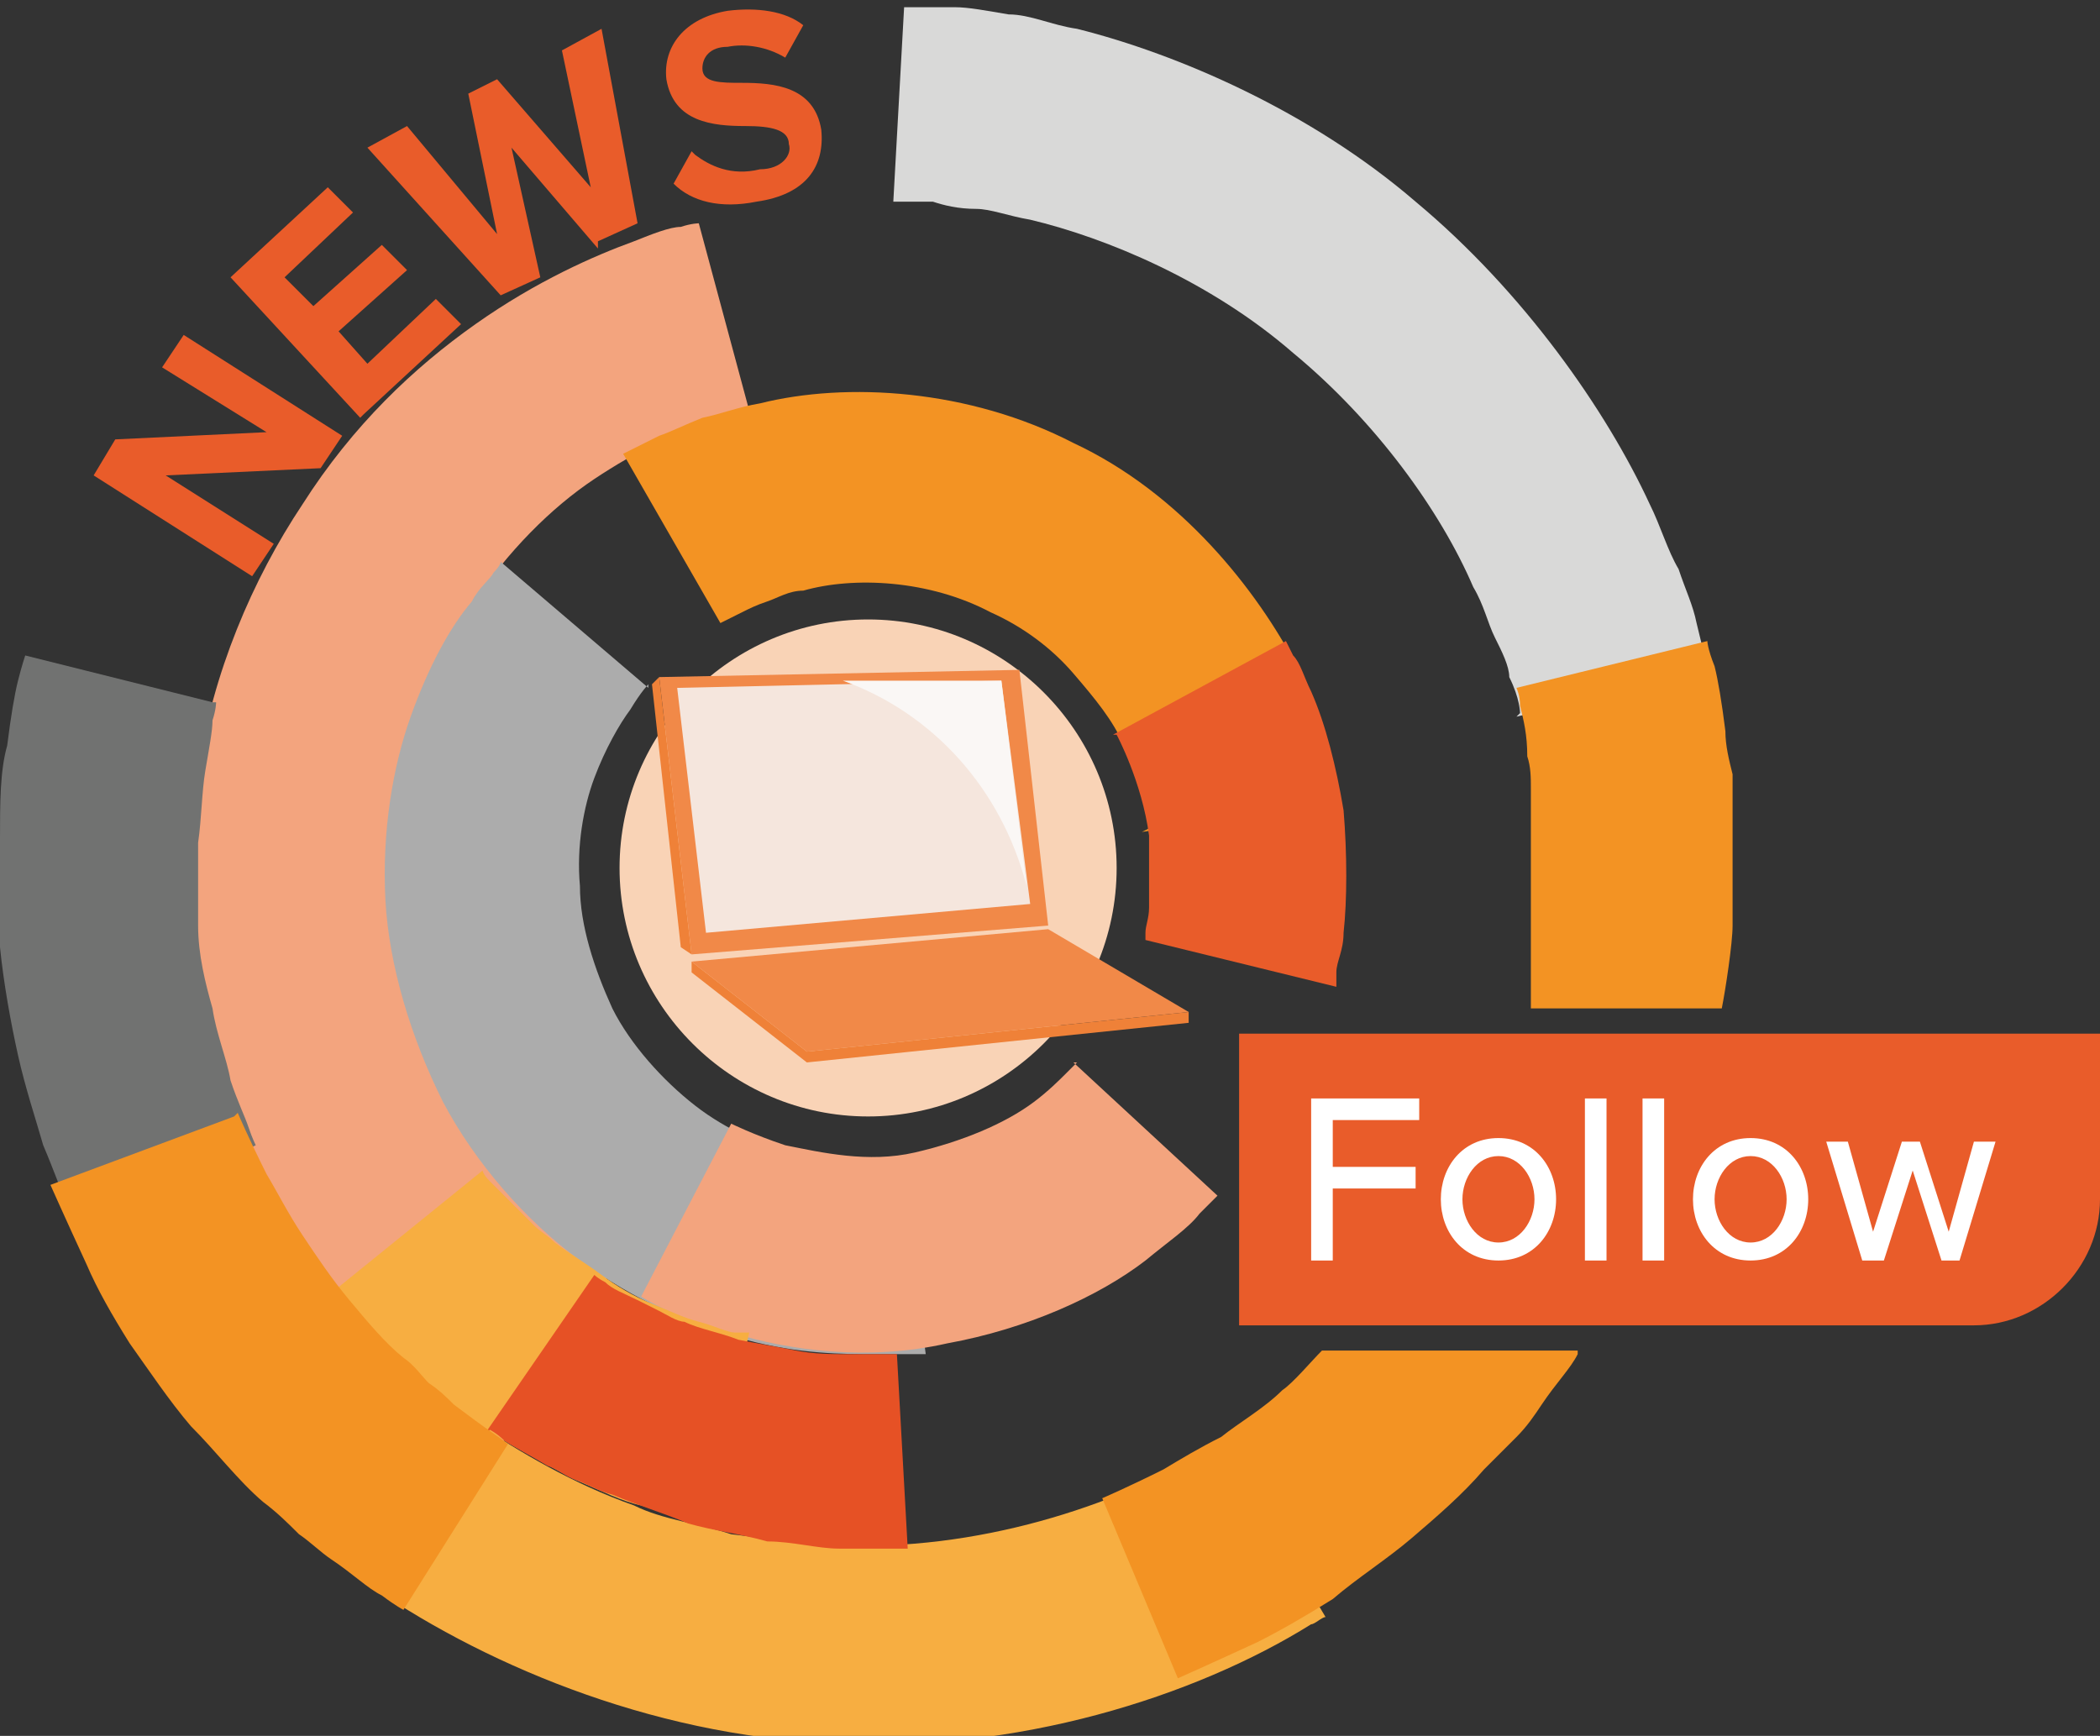 <?xml version="1.0" encoding="UTF-8"?>
<svg id="Layer_1" data-name="Layer 1" xmlns="http://www.w3.org/2000/svg" version="1.1" viewBox="0 0 58.3 48.2">
  <rect x="0" y="0" width="58.3" height="48.2" fill="#333333" stroke="none"/>
  <defs>
    <style>
      .cls-1 {
        fill: #e65125;
      }

      .cls-1, .cls-2, .cls-3, .cls-4, .cls-5, .cls-6, .cls-7, .cls-8, .cls-9, .cls-10, .cls-11, .cls-12, .cls-13, .cls-14 {
        stroke-width: 0px;
      }

      .cls-2 {
        fill: #faf7f5;
      }

      .cls-3 {
        fill: #ef8138;
      }

      .cls-4 {
        fill: #acacac;
      }

      .cls-5 {
        fill: #f7ae41;
      }

      .cls-6 {
        fill: #f3a47e;
      }

      .cls-7 {
        fill: #e95c2a;
      }

      .cls-8 {
        fill: #717271;
      }

      .cls-9 {
        fill: #d9d9d8;
      }

      .cls-10 {
        fill: #f5e6dd;
      }

      .cls-11 {
        fill: #f9d3b6;
      }

      .cls-12 {
        fill: #fff;
      }

      .cls-13 {
        fill: #f18948;
      }

      .cls-14 {
        fill: #f39323;
      }
    </style>
  </defs>
  <path class="cls-5" d="M33.9,40c-.1,0-.3.2-.4.3-2.5,1.5-6.4,2.8-10.3,2.6-1,0-2-.2-2.9-.3-.9-.3-1.9-.4-2.7-.8-1.7-.6-3.2-1.5-4.4-2.3-1.2-.9-2.1-1.7-2.7-2.3-.6-.6-.9-1-.9-1l-4.2,3.4s.4.5,1.2,1.3c.8.8,1.9,1.9,3.5,3,3.1,2.2,7.9,4.3,13,4.5,5.1.3,10.1-1.3,13.3-3.3.1,0,.3-.2.4-.2"/>
  <path class="cls-9" d="M42.2,19.8s0-.4-.3-1c0-.3-.2-.7-.4-1.1-.2-.4-.3-.9-.6-1.4-.9-2.1-2.7-4.6-5-6.5-2.3-2-5.2-3.2-7.3-3.7-.6-.1-1.1-.3-1.5-.3-.5,0-.9-.1-1.2-.2-.3,0-.6,0-.8,0-.2,0-.3,0-.3,0l.3-5.4s.1,0,.4,0c.2,0,.6,0,1,0,.4,0,.9.1,1.5.2.6,0,1.2.3,1.9.4,2.8.7,6.5,2.3,9.4,4.8,3,2.5,5.3,5.8,6.5,8.4.3.6.5,1.3.8,1.8.2.6.4,1,.5,1.5.2.8.3,1.3.3,1.3l-5.3,1.3Z"/>
  <path class="cls-6" d="M14,40l2.9-4.6s-.4-.3-1.1-.8c-.6-.6-1.6-1.3-2.4-2.5-.9-1.2-1.7-2.7-2.1-4.4-.5-1.8-.6-3.7-.3-5.6.3-1.9,1.1-3.7,2.1-5.3,1-1.5,2.2-2.7,3.4-3.5,1.2-.8,2.3-1.3,3.1-1.6.4-.2.7-.2.9-.3.2,0,.3,0,.3,0l-1.4-5.2s-.2,0-.5.1c-.3,0-.8.2-1.3.4-1.1.4-2.7,1.1-4.4,2.3-1.7,1.2-3.4,2.8-4.8,5-1.4,2.1-2.5,4.7-2.9,7.4-.4,2.7-.2,5.5.4,7.9.7,2.5,1.8,4.6,3,6.2,1.2,1.7,2.5,2.8,3.4,3.5,1,.7,1.5,1.1,1.5,1.1Z"/>
  <path class="cls-4" d="M18,19s-.2.2-.5.7c-.3.4-.7,1.1-1,1.9-.3.8-.5,1.9-.4,3,0,1.1.4,2.3.9,3.4.5,1,1.4,2,2.3,2.7.9.7,1.9,1.1,2.7,1.3.9.2,1.6.3,2.2.2.3,0,.5,0,.6,0,.1,0,.2,0,.2,0l.7,5.4s-.1,0-.4,0c-.2,0-.6,0-1,0-.9,0-2.1,0-3.6-.4-1.5-.4-3.1-1.1-4.6-2.2-1.5-1.1-2.9-2.7-3.8-4.4-.9-1.8-1.5-3.8-1.6-5.6-.1-1.9.2-3.7.7-5.1.5-1.4,1.1-2.5,1.7-3.2.2-.4.5-.6.6-.8.2-.2.2-.3.2-.3l4.1,3.5Z"/>
  <path class="cls-6" d="M29.9,29.5s-.1.1-.3.3c-.2.2-.5.5-.9.8-.8.6-2,1.1-3.3,1.4-1.3.3-2.6,0-3.6-.2-.9-.3-1.5-.6-1.5-.6l-2.5,4.8s.9.6,2.5,1c1.6.5,3.8.8,6,.3,2.2-.4,4.2-1.3,5.5-2.3.6-.5,1.2-.9,1.5-1.3.3-.3.5-.5.5-.5l-4-3.7Z"/>
  <path class="cls-14" d="M31.9,23s0-.2-.1-.7c0-.2-.1-.4-.2-.7-.1-.3-.2-.6-.4-.9-.3-.7-.8-1.3-1.4-2-.6-.7-1.4-1.3-2.3-1.7-1.7-.9-3.8-1-5.2-.6-.4,0-.7.2-1,.3-.3.1-.5.2-.7.3-.4.2-.6.3-.6.3l-2.7-4.7s.4-.2,1-.5c.3-.1.7-.3,1.2-.5.5-.1,1-.3,1.6-.4,2.4-.6,5.8-.4,8.7,1.1,3,1.4,5.1,4.1,6.2,6.2.3.6.5,1.1.6,1.5.1.5.3.9.3,1.2.1.7.2,1.1.2,1.1l-5.4.8Z"/>
  <path class="cls-7" d="M31,20.4s.7,1.3.9,2.8c0,.7,0,1.5,0,2,0,.3-.1.5-.1.7,0,.2,0,.2,0,.2l5.3,1.3s0-.2,0-.4c0-.3.2-.6.2-1.1.1-.9.1-2.2,0-3.4-.2-1.2-.5-2.4-.9-3.3-.2-.4-.3-.8-.5-1-.1-.2-.2-.4-.2-.4l-4.8,2.6Z"/>
  <g>
    <path class="cls-11" d="M31,24.1c0,3.8-3.1,6.9-6.9,6.9s-6.9-3.1-6.9-6.9,3.1-6.9,6.9-6.9,6.9,3.1,6.9,6.9"/>
    <polygon class="cls-13" points="18.3 18.8 28.3 18.6 29.1 25.7 19.2 26.5 18.3 18.8"/>
    <polygon class="cls-13" points="29.1 25.8 33 28.1 22.4 29.2 19.2 26.7 29.1 25.8"/>
    <polygon class="cls-10" points="18.8 19.1 27.8 18.9 28.6 25.1 19.6 25.9 18.8 19.1"/>
    <path class="cls-2" d="M28.5,24.6l-.7-5.7h-4.4c2.5.9,4.4,3,5.1,5.7"/>
    <polygon class="cls-3" points="18.3 18.8 18.1 19 18.9 26.3 19.2 26.5 18.3 18.8"/>
    <polygon class="cls-3" points="19.2 27 19.2 26.7 22.4 29.2 33 28.1 33 28.4 22.4 29.5 19.2 27"/>
  </g>
  <path class="cls-5" d="M9.4,35.9s.1.2.3.4c.2.3.6.6,1,1,.2.2.4.4.7.7.3.2.5.4.8.7.5.5,1.2.9,1.8,1.3.7.4,1.4.8,2,1.1.7.3,1.3.6,1.8.7.6.2,1,.3,1.3.4.3,0,.5.1.5.1l1.2-5.3s-.1,0-.4,0c-.2,0-.6-.2-1-.3-.4-.1-.8-.3-1.3-.5-.5-.2-1-.5-1.4-.8-.4-.3-.9-.6-1.3-.9-.2-.2-.4-.3-.6-.5-.2-.2-.3-.3-.5-.5-.3-.3-.5-.5-.7-.7-.2-.2-.2-.3-.2-.3l-4.2,3.4Z"/>
  <path class="cls-1" d="M13.6,39.7s.2.1.4.3c.3.2.7.4,1.2.7.3.1.5.3.8.4.3.1.6.3,1,.4.7.3,1.4.5,2.1.8.7.2,1.5.3,2.2.5.7,0,1.4.2,2,.2.6,0,1.1,0,1.4,0,.3,0,.5,0,.5,0l-.3-5.4s-.1,0-.4,0c-.2,0-.6,0-1,0-.4,0-.9,0-1.4-.1-.5-.1-1.1-.2-1.6-.3-.5-.2-1.1-.3-1.5-.5-.2,0-.5-.2-.7-.3-.2-.1-.4-.2-.6-.3-.4-.2-.7-.3-.9-.5-.2-.1-.3-.2-.3-.2l-3.1,4.5Z"/>
  <path class="cls-8" d="M6,19.5s0,.2-.1.5c0,.3-.1.8-.2,1.4-.1.6-.1,1.3-.2,2,0,.7,0,1.5,0,2.3,0,.8.2,1.6.4,2.3.1.7.4,1.4.5,2,.2.6.4,1,.5,1.3.1.3.2.5.2.5l-4.9,2.3s-.1-.2-.3-.6c-.2-.4-.4-1-.7-1.7-.2-.7-.5-1.6-.7-2.5-.2-.9-.4-2-.5-3C0,25.3,0,24.2,0,23.3c0-1,0-1.9.2-2.6.1-.8.2-1.4.3-1.8.1-.4.2-.7.2-.7l5.2,1.3Z"/>
  <path class="cls-14" d="M6.6,30.9s.3.7.8,1.7c.3.5.6,1.1,1,1.7.4.6.8,1.2,1.3,1.8.5.6,1,1.2,1.5,1.6.3.2.5.5.7.7.3.2.5.4.7.6.4.3.8.6,1.1.8.3.2.4.3.4.3l-2.9,4.6s-.2-.1-.6-.4c-.4-.2-.8-.6-1.4-1-.3-.2-.6-.5-.9-.7-.3-.3-.6-.6-1-.9-.7-.6-1.3-1.4-2-2.1-.6-.7-1.2-1.6-1.7-2.3-.5-.8-.9-1.5-1.2-2.2-.6-1.3-1-2.2-1-2.2l5.1-1.9Z"/>
  <g>
    <path class="cls-7" d="M8.9,13l-4.3.2,3,1.9-.6.9-4.4-2.8.6-1,4.2-.2-2.9-1.8.6-.9,4.4,2.8-.6.9Z"/>
    <path class="cls-7" d="M10,11.6l-3.6-3.9,2.7-2.5.7.7-1.9,1.8.8.8,1.9-1.7.7.7-1.9,1.7.8.9,1.9-1.8.7.7-2.7,2.5Z"/>
    <path class="cls-7" d="M16.6,6.9l-2.4-2.8.8,3.6-1.1.5-3.7-4.1,1.1-.6,2.5,3-.8-3.9.8-.4,2.6,3-.8-3.8,1.1-.6,1,5.4-1.1.5Z"/>
    <path class="cls-7" d="M19.3,4.3c.4.3,1,.6,1.8.4.6,0,.9-.4.8-.7,0-.4-.5-.5-1.2-.5-.9,0-2-.1-2.2-1.3-.1-.9.5-1.7,1.7-1.9.8-.1,1.6,0,2.1.4l-.5.9c-.5-.3-1.1-.4-1.6-.3-.5,0-.7.3-.7.6,0,.4.5.4,1.1.4.9,0,2,.1,2.2,1.3.1,1-.4,1.8-1.8,2-1,.2-1.8,0-2.3-.5l.5-.9Z"/>
  </g>
  <path class="cls-14" d="M42.5,27.9c0-.7,0-1.9,0-2.7,0-.8,0-1.5,0-2.3,0-.4,0-.7,0-1,0-.3,0-.6-.1-.9,0-.6-.1-1-.2-1.4,0-.3-.1-.5-.1-.5l5.3-1.3s0,.2.2.7c.1.4.2,1,.3,1.8,0,.4.1.8.2,1.2,0,.4,0,.9,0,1.3,0,.9,0,1.9,0,2.9,0,.5-.2,1.8-.3,2.3h-5.3Z"/>
  <path class="cls-14" d="M43.8,37.6s.1-.3,0,0c-.2.4-.6.8-1,1.4-.2.3-.4.6-.7.9-.3.3-.6.6-.9.9-.6.7-1.3,1.3-2,1.9-.7.6-1.5,1.1-2.2,1.7-.8.5-1.5.9-2.1,1.2-1.3.6-2.2,1-2.2,1l-2.1-5s.7-.3,1.7-.8c.5-.3,1-.6,1.6-.9.5-.4,1.2-.8,1.7-1.3.3-.2.8-.8,1.1-1.1h7.1Z"/>
  <path class="cls-7" d="M34.4,28.7h23.9v4.6c0,1.9-1.6,3.5-3.5,3.5h-20.4v-8.1h0Z"/>
  <g>
    <path class="cls-12" d="M36.4,35v-4.5h3v.6h-2.4v1.3h2.3v.6h-2.3v2h-.7Z"/>
    <path class="cls-12" d="M40,33.3c0-.9.6-1.7,1.6-1.7s1.6.8,1.6,1.7-.6,1.7-1.6,1.7-1.6-.8-1.6-1.7ZM42.6,33.3c0-.6-.4-1.2-1-1.2s-1,.6-1,1.2.4,1.2,1,1.2,1-.6,1-1.2Z"/>
    <path class="cls-12" d="M44,35v-4.5h.6v4.5h-.6Z"/>
    <path class="cls-12" d="M45.6,35v-4.5h.6v4.5h-.6Z"/>
    <path class="cls-12" d="M47,33.3c0-.9.6-1.7,1.6-1.7s1.6.8,1.6,1.7-.6,1.7-1.6,1.7-1.6-.8-1.6-1.7ZM49.6,33.3c0-.6-.4-1.2-1-1.2s-1,.6-1,1.2.4,1.2,1,1.2,1-.6,1-1.2Z"/>
    <path class="cls-12" d="M53.9,35l-.8-2.5-.8,2.5h-.6l-1-3.3h.6l.7,2.5.8-2.5h.5l.8,2.5.7-2.5h.6l-1,3.3h-.6Z"/>
  </g>
</svg>